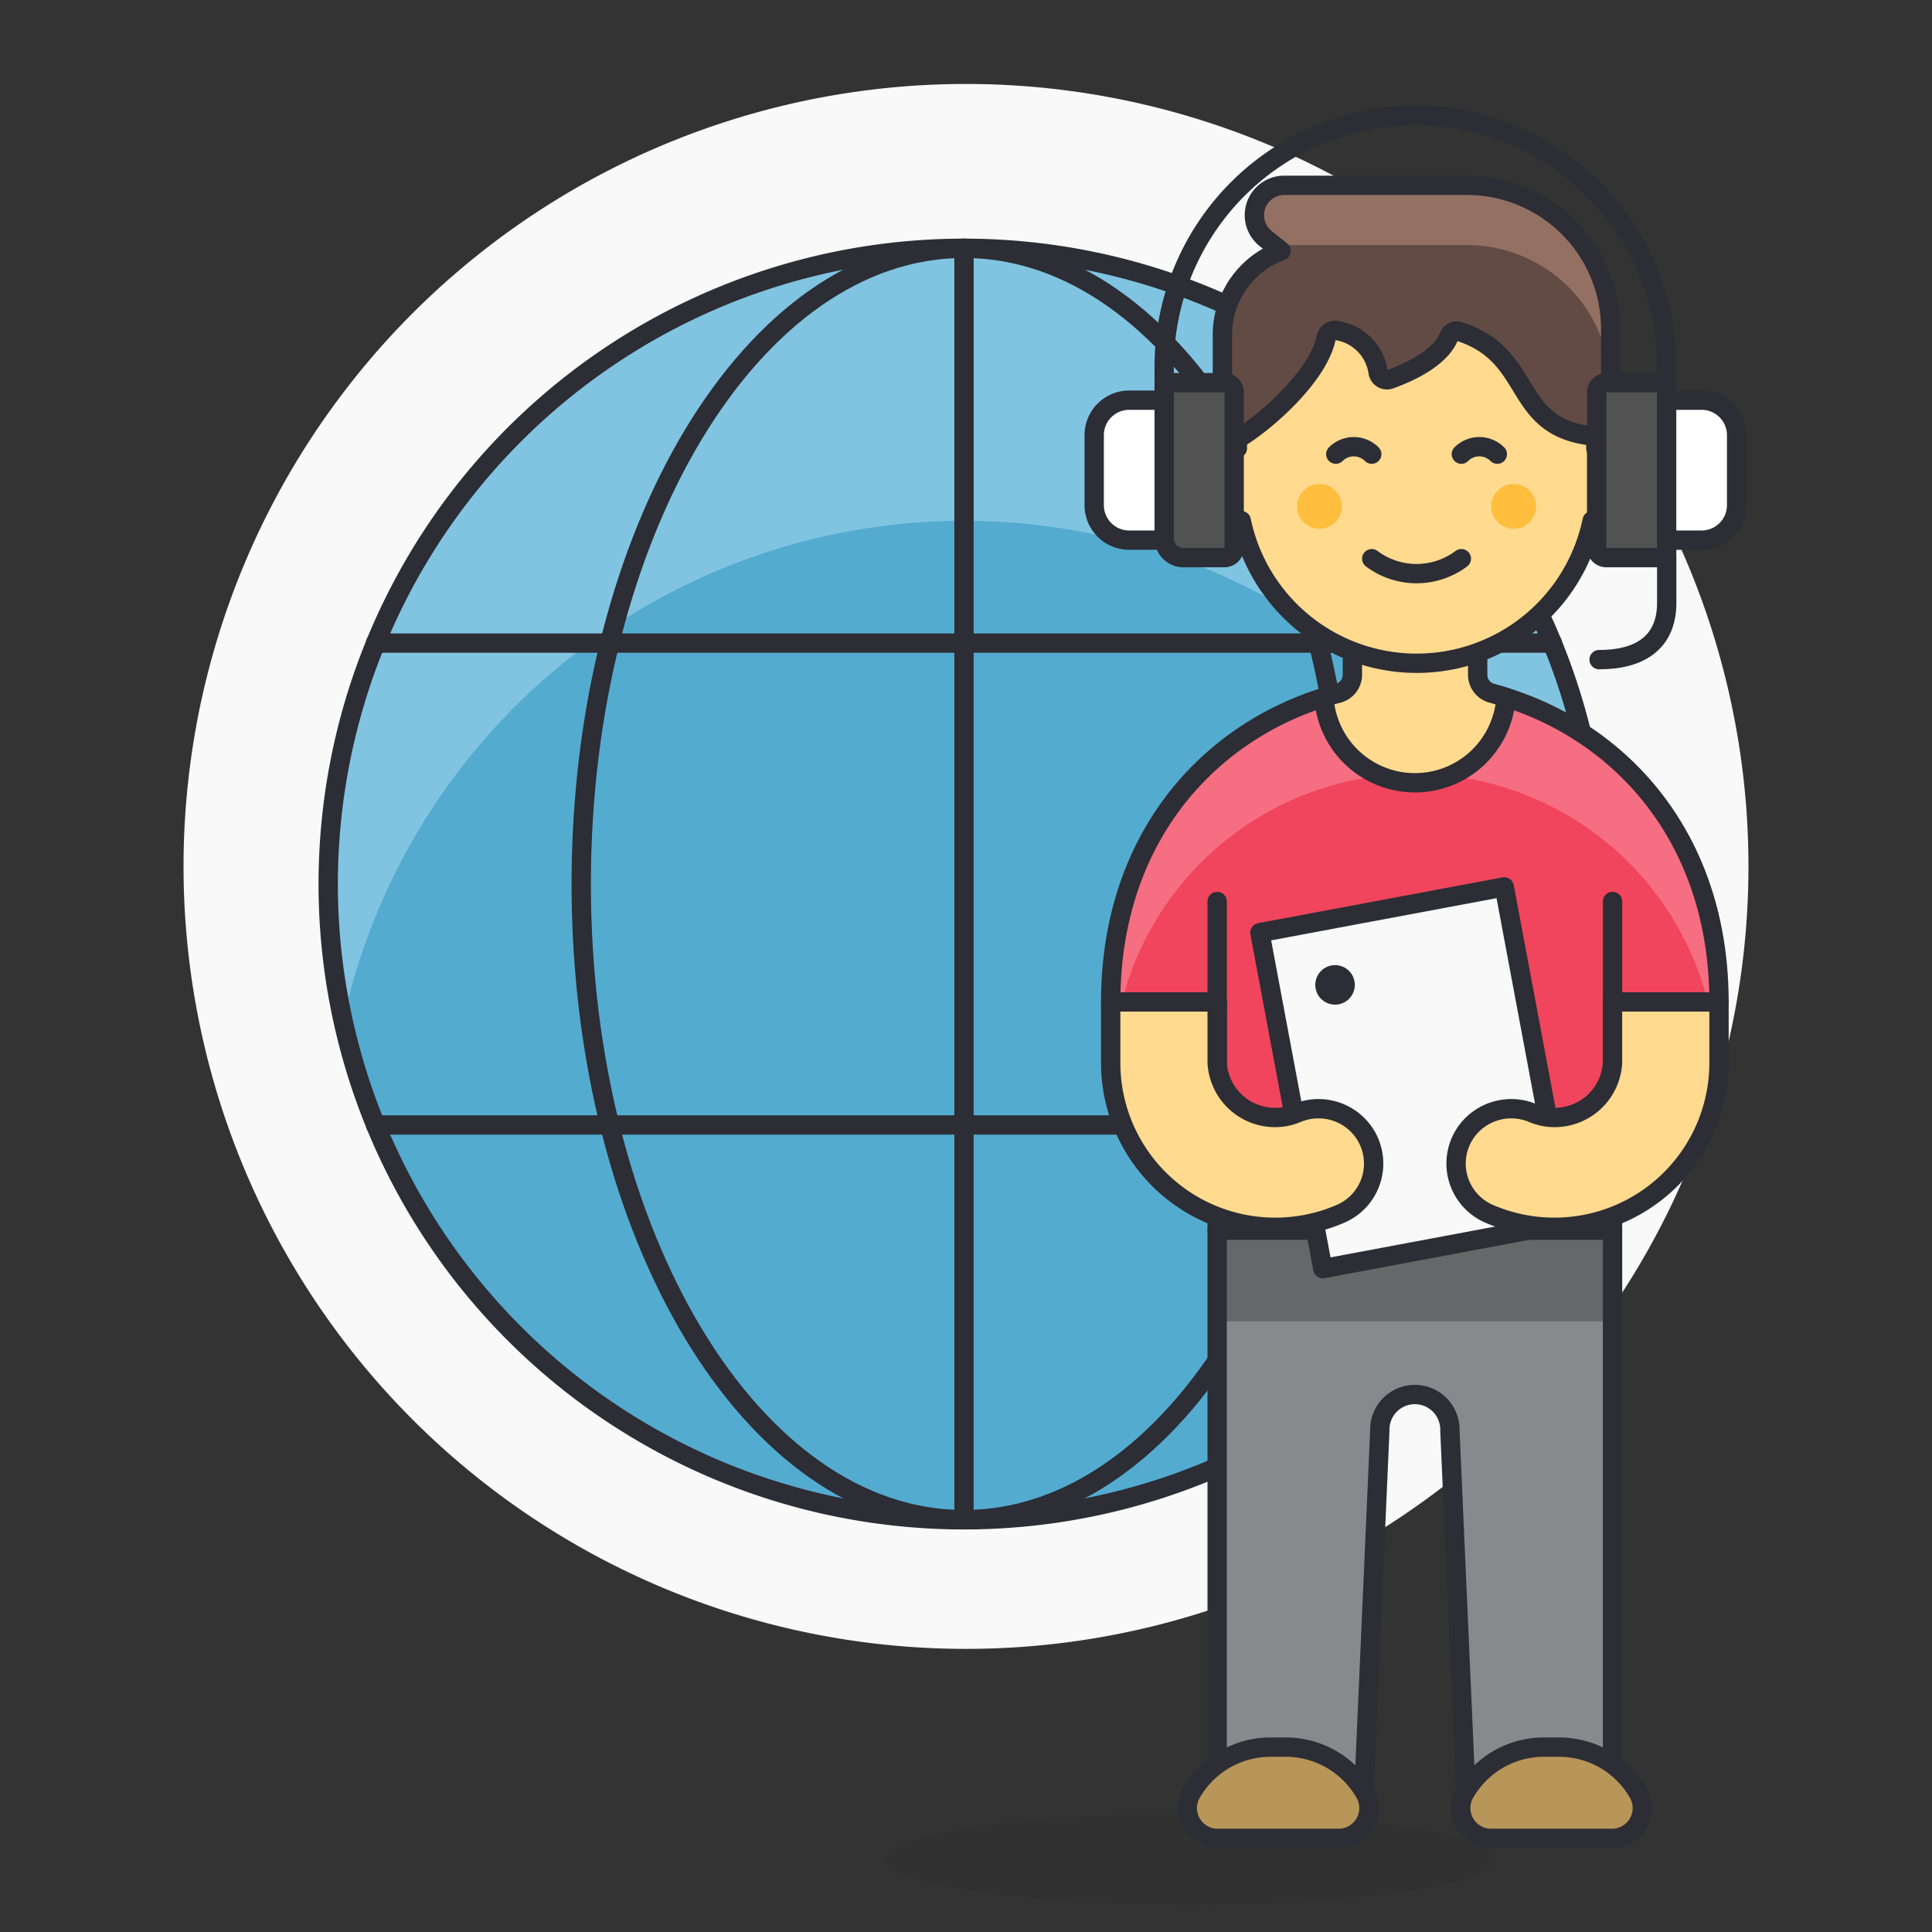 <svg xmlns="http://www.w3.org/2000/svg" version="1.1" xmlns:xlink="http://www.w3.org/1999/xlink" xmlns:svgjs="http://svgjs.com/svgjs" viewBox="0 0 240 240" width="240" height="240"><rect x="0" y="0" width="240" height="240" fill="#333333" stroke="none"/><g transform="matrix(2.4,0,0,2.4,0,0)"><path d="M45.862 96.233 A15.785 2.368 0 1 0 77.432 96.233 A15.785 2.368 0 1 0 45.862 96.233 Z" fill="#2c2d35" opacity=".15"></path><path d="M10.000 44.846 A40.000 40.000 0 1 0 90.000 44.846 A40.000 40.000 0 1 0 10.000 44.846 Z" fill="#f9f9f9" stroke="#f9f9f9" stroke-miterlimit="10"></path><path d="M82.8,45.758A32.906,32.906,0,1,1,49.9,12.852,32.906,32.906,0,0,1,82.8,45.758Z" fill="#54abd0"></path><path d="M17.749,52.813a32.906,32.906,0,1,1,64.286.039,32.891,32.891,0,0,0-64.268-.043" fill="#80c4e2"></path><path d="M82.8,45.758A32.906,32.906,0,1,1,49.9,12.852,32.906,32.906,0,0,1,82.8,45.758Z" fill="none" stroke="#2c2d35" stroke-linecap="round" stroke-linejoin="round"></path><path d="M69.708,45.758c0,18.173-8.871,32.9-19.812,32.9s-19.812-14.732-19.812-32.9S38.954,12.852,49.9,12.852,69.708,27.585,69.708,45.758Z" fill="none" stroke="#2c2d35" stroke-linecap="round" stroke-linejoin="round"></path><path d="M49.896 12.852L49.896 78.663" fill="none" stroke="#2c2d35" stroke-linecap="round" stroke-linejoin="round"></path><path d="M19.437 33.288L80.355 33.288" fill="none" stroke="#2c2d35" stroke-linecap="round" stroke-linejoin="round"></path><path d="M19.437 58.228L80.355 58.228" fill="none" stroke="#2c2d35" stroke-linecap="round" stroke-linejoin="round"></path><path d="M73.232,35.329c-8.122.159-15.743,6.129-15.743,16.531H63V63.667H83.465V51.86h5.511C88.976,41.458,81.355,35.488,73.232,35.329Z" fill="#f0455d"></path><path d="M63,63.667V93.58h7.556l.863-19.524a1.815,1.815,0,1,1,3.628,0l.863,19.524h7.556V63.667Z" fill="#87898c"></path><path d="M62.999 63.667H83.466V68.39H62.999z" fill="#656769"></path><path d="M63,63.667V93.58h7.556l.863-19.524a1.815,1.815,0,1,1,3.628,0l.863,19.524h7.556V63.667Z" fill="none" stroke="#2c2d35" stroke-linecap="round" stroke-linejoin="round"></path><path d="M73.232,40.052A15.658,15.658,0,0,1,88.4,51.86h.577c0-10.4-7.621-16.372-15.744-16.531-8.122.159-15.743,6.129-15.743,16.531h.576A15.658,15.658,0,0,1,73.232,40.052Z" fill="#f66e81"></path><path d="M73.232,35.329c-8.122.159-15.743,6.129-15.743,16.531H63V63.667H83.465V51.86h5.511C88.976,41.458,81.355,35.488,73.232,35.329Z" fill="none" stroke="#2c2d35" stroke-linecap="round" stroke-linejoin="round"></path><path d="M83.465 52.328L83.465 46.661" fill="none" stroke="#2c2d35" stroke-linecap="round" stroke-linejoin="round"></path><path d="M62.999 52.328L62.999 46.661" fill="none" stroke="#2c2d35" stroke-linecap="round" stroke-linejoin="round"></path><path d="M77.92,36.09c-.227-.071-.456-.135-.686-.2a1,1,0,0,1-.75-.969l.005-6.2H70l0,6.2a1,1,0,0,1-.75.968q-.346.088-.689.2l-.033.042a4.722,4.722,0,0,0,9.42,0Z" fill="#ffda8f" stroke="#2c2d35" stroke-linecap="round" stroke-linejoin="round"></path><path d="M63.04,95.154a1.569,1.569,0,0,1-1.413-2.283,4.722,4.722,0,0,1,4.136-2.44h.787a4.721,4.721,0,0,1,4.135,2.44,1.569,1.569,0,0,1-1.412,2.283Z" fill="#b89558" stroke="#2c2d35" stroke-linecap="round" stroke-linejoin="round"></path><path d="M77.191,95.154a1.569,1.569,0,0,1-1.412-2.283,4.721,4.721,0,0,1,4.135-2.44H80.7a4.721,4.721,0,0,1,4.135,2.44,1.569,1.569,0,0,1-1.412,2.283Z" fill="#b89558" stroke="#2c2d35" stroke-linecap="round" stroke-linejoin="round"></path><path d="M66.730 46.938 L79.598 46.938 L79.598 64.632 L66.730 64.632 Z" fill="#f9f9f9" transform="translate(-9.018 14.421) rotate(-10.607)"></path><path d="M68.080 50.978 A1.022 1.022 0 1 0 70.124 50.978 A1.022 1.022 0 1 0 68.080 50.978 Z" fill="#2c2d35"></path><path d="M66.730 46.938 L79.598 46.938 L79.598 64.632 L66.730 64.632 Z" fill="none" stroke="#2c2d35" stroke-linecap="round" stroke-linejoin="round" transform="translate(-9.018 14.421) rotate(-10.607)"></path><path d="M84.143,25.053A1.905,1.905,0,0,0,82.6,23.2V21.961a9.277,9.277,0,1,0-18.553,0V23.2a1.893,1.893,0,0,0,.2,3.748,9.277,9.277,0,0,0,18.163,0A1.913,1.913,0,0,0,84.143,25.053Z" fill="#ffda8f" stroke="#2c2d35" stroke-linecap="round" stroke-linejoin="round"></path><path d="M67.136 26.212 A1.160 1.160 0 1 0 69.456 26.212 A1.160 1.160 0 1 0 67.136 26.212 Z" fill="#ffbe3d"></path><path d="M77.185 26.212 A1.160 1.160 0 1 0 79.505 26.212 A1.160 1.160 0 1 0 77.185 26.212 Z" fill="#ffbe3d"></path><path d="M77.5,23.507a1.316,1.316,0,0,0-1.861,0" fill="none" stroke="#2c2d35" stroke-linecap="round" stroke-linejoin="round"></path><path d="M69.141,23.507a1.315,1.315,0,0,1,1.86,0" fill="none" stroke="#2c2d35" stroke-linecap="round" stroke-linejoin="round"></path><path d="M75.639,28.918a3.865,3.865,0,0,1-4.638,0" fill="none" stroke="#2c2d35" stroke-linecap="round" stroke-linejoin="round"></path><path d="M83.37,17.034a7.442,7.442,0,0,0-7.442-7.442H66.473a1.546,1.546,0,0,0-.966,2.753l.8.64a4.628,4.628,0,0,0-3.036,4.337v4.639a.774.774,0,0,0,.773.773c1.631-.979,4.232-3.369,4.6-5.267a.471.471,0,0,1,.569-.353,2.546,2.546,0,0,1,2.12,2.165.465.465,0,0,0,.615.352c1.617-.584,2.7-1.359,3.04-2.194a.43.43,0,0,1,.513-.288c4,1.26,2.639,5.01,7.025,5.428a.775.775,0,0,0,.848-.77Z" fill="#614b44"></path><path d="M75.928,9.592H66.473a1.546,1.546,0,0,0-.966,2.753l.507.406a1.576,1.576,0,0,1,.459-.067h9.455a7.443,7.443,0,0,1,7.442,7.442V17.034A7.443,7.443,0,0,0,75.928,9.592Z" fill="#947063"></path><path d="M83.37,17.034a7.442,7.442,0,0,0-7.442-7.442H66.473a1.546,1.546,0,0,0-.966,2.753l.8.64a4.628,4.628,0,0,0-3.036,4.337v4.639a.774.774,0,0,0,.773.773c1.631-.979,4.232-3.369,4.6-5.267a.471.471,0,0,1,.569-.353,2.546,2.546,0,0,1,2.12,2.165.465.465,0,0,0,.615.352c1.617-.584,2.7-1.359,3.04-2.194a.43.43,0,0,1,.513-.288c4,1.26,2.639,5.01,7.025,5.428a.775.775,0,0,0,.848-.77Z" fill="none" stroke="#2c2d35" stroke-linecap="round" stroke-linejoin="round"></path><path d="M61.258,28.863H63.38a.5.5,0,0,0,.5-.5V20.308a.5.5,0,0,0-.5-.5H60.258v8.055A1,1,0,0,0,61.258,28.863Z" fill="#525252" stroke="#2c2d35" stroke-linecap="round" stroke-linejoin="round"></path><path d="M58.447,27.958h1.811V20.713H58.447a1.811,1.811,0,0,0-1.811,1.811v3.623A1.811,1.811,0,0,0,58.447,27.958Z" fill="#ffffff" stroke="#2c2d35" stroke-linecap="round" stroke-linejoin="round"></path><path d="M86.265,28.863H83.143a.5.5,0,0,1-.5-.5V20.308a.5.5,0,0,1,.5-.5h3.122Z" fill="#525252" stroke="#2c2d35" stroke-linecap="round" stroke-linejoin="round"></path><path d="M88.076,27.958H86.265V20.713h1.811a1.811,1.811,0,0,1,1.811,1.811v3.623A1.811,1.811,0,0,1,88.076,27.958Z" fill="#ffffff" stroke="#2c2d35" stroke-linecap="round" stroke-linejoin="round"></path><path d="M82.769,34.142c3.207,0,3.5-1.994,3.5-2.916V28.863" fill="none" stroke="#2c2d35" stroke-linecap="round" stroke-linejoin="round"></path><path d="M60.258,19.808v-.83a13,13,0,0,1,26.007,0v.83" fill="none" stroke="#2c2d35" stroke-linecap="round" stroke-linejoin="round"></path><path d="M69.966,57.961a2.871,2.871,0,0,0-2.843-.346,2.842,2.842,0,0,1-1.107.226A3,3,0,0,1,63,55V51.86H57.489V55a8.518,8.518,0,0,0,11.9,7.825,2.83,2.83,0,0,0,.577-4.864Z" fill="#ffda8f" stroke="#2c2d35" stroke-linecap="round" stroke-linejoin="round"></path><path d="M76.5,57.961a2.871,2.871,0,0,1,2.843-.346,2.842,2.842,0,0,0,1.107.226A3,3,0,0,0,83.464,55V51.86h5.512V55a8.519,8.519,0,0,1-11.9,7.825,2.831,2.831,0,0,1-.577-4.864Z" fill="#ffda8f" stroke="#2c2d35" stroke-linecap="round" stroke-linejoin="round"></path></g></svg>